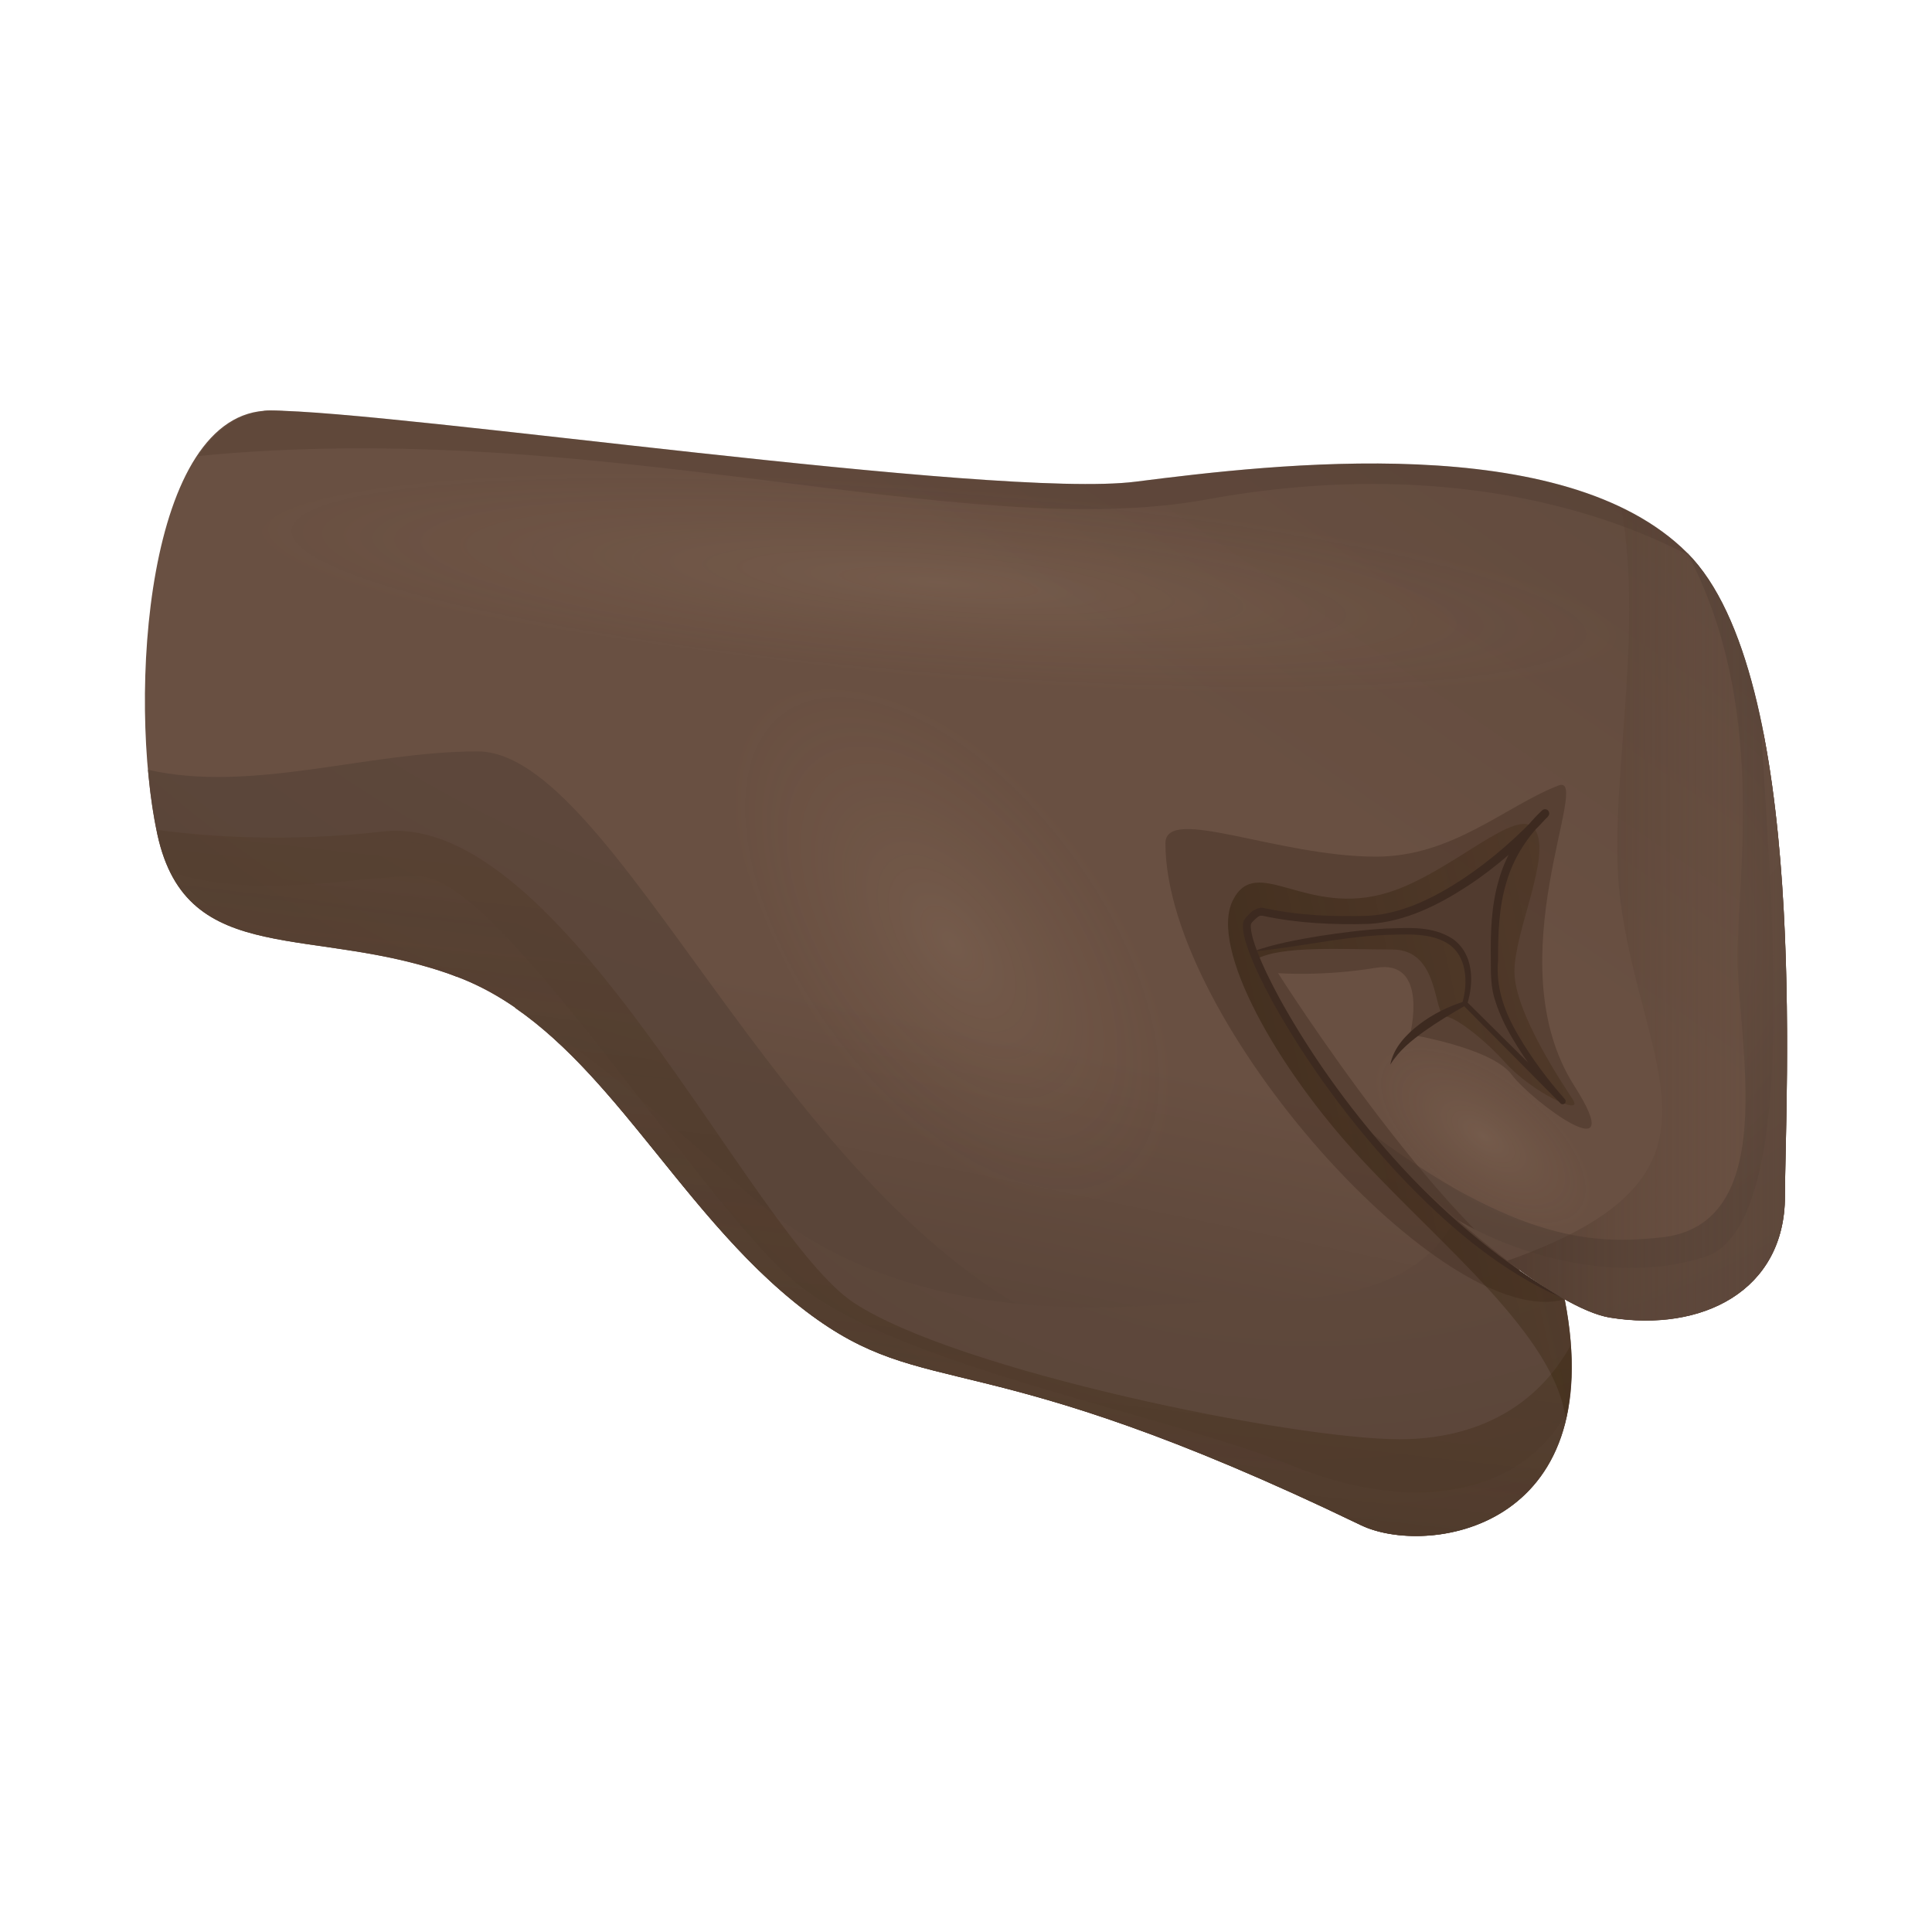 <?xml version="1.0" encoding="utf-8"?>
<svg width="800px" height="800px" viewBox="0 0 80 80" fill="none" xmlns="http://www.w3.org/2000/svg">
<path d="M49.112 36.414C45.209 40.86 45.664 47.64 50.127 51.548C54.588 55.461 61.364 55.021 65.267 50.575C69.17 46.129 68.714 39.348 64.252 35.441C59.791 31.533 53.015 31.968 49.112 36.414Z" fill="url(#paint0_linear)"/>
<path d="M49.112 36.414C45.209 40.86 45.664 47.64 50.127 51.548C54.588 55.461 61.364 55.021 65.267 50.575C69.17 46.129 68.714 39.348 64.252 35.441C59.791 31.533 53.015 31.968 49.112 36.414Z" fill="url(#paint1_linear)"/>
<path d="M49.112 36.414C45.209 40.86 45.664 47.64 50.127 51.548C54.588 55.461 61.364 55.021 65.267 50.575C69.17 46.129 68.714 39.348 64.252 35.441C59.791 31.533 53.015 31.968 49.112 36.414Z" fill="url(#paint2_linear)"/>
<path d="M18.913 40.446C13.022 38.236 6.024 17 11.179 17C16.335 17 41.254 20.68 47.025 19.945C52.797 19.21 64.764 17.797 69.858 22.89C74.951 27.983 73.911 45.596 73.911 49.525C73.911 53.453 70.474 55.171 66.669 54.555C62.864 53.94 51.875 43.2 51.875 39.395C51.875 39.395 57.704 38.107 59.546 38.723C61.389 39.339 60.649 41.544 60.649 41.544C60.649 41.544 64.148 45.042 64.702 45.596C64.702 45.596 61.881 42.527 61.881 40.441C61.881 38.355 61.638 35.41 63.967 33.692C63.967 33.692 60.1 38.112 56.358 38.112C51.694 38.112 52.491 37.315 51.694 38.112L18.913 40.446Z" fill="url(#paint3_linear)"/>
<path d="M11.18 17C6.025 17 5.29 28.904 6.516 34.551C7.743 40.198 13.023 38.231 18.913 40.441C24.804 42.651 27.775 50.063 33.397 54.312C38.428 58.116 40.369 55.44 56.353 63.152C59.019 64.441 66.665 63.426 64.786 53.8C56.845 49.897 50.892 38.909 51.69 38.112C51.69 38.112 43.527 38.112 39.996 38.112C36.471 38.112 20.881 17 11.18 17Z" fill="url(#paint4_linear)"/>
<path d="M64.915 58.385V58.427C63.911 63.727 58.512 64.193 56.353 63.152C40.369 55.44 38.428 58.121 33.397 54.312C27.775 50.063 24.804 42.651 18.913 40.441C13.023 38.231 7.743 40.198 6.516 34.551C6.345 33.764 6.216 32.853 6.128 31.875C10.445 32.853 15.228 31.114 19.773 31.114C25.42 31.114 32.17 49.157 43.34 54.68C54.516 60.207 64.915 58.385 64.915 58.385Z" fill="url(#paint5_radial)"/>
<path d="M50.22 53.908C53.129 53.774 58.165 54.209 60.179 50.627C61.607 51.885 63.15 52.998 64.791 53.805C66.67 63.432 59.024 64.446 56.359 63.157C40.374 55.446 38.433 58.127 33.402 54.317C28.604 50.689 25.731 44.768 21.326 41.735L21.315 41.714C21.315 41.714 24.188 43.205 30.819 49.281C37.45 55.363 46.658 54.074 50.22 53.908Z" fill="url(#paint6_radial)"/>
<path d="M6.48 34.359C8.742 34.665 11.998 34.872 15.844 34.432C23.334 33.573 31.067 51.124 35.364 53.95C39.66 56.77 53.532 59.596 57.953 59.596C61.224 59.596 63.678 58.178 65.039 55.704C65.603 63.551 58.838 64.353 56.359 63.157C40.374 55.446 38.433 58.127 33.402 54.317C27.78 50.068 24.809 42.656 18.919 40.446C13.028 38.236 7.748 40.203 6.521 34.556C6.501 34.494 6.496 34.422 6.48 34.359Z" fill="url(#paint7_linear)"/>
<path d="M73.911 49.53C73.911 53.458 70.474 55.177 66.67 54.561C64.465 54.204 59.853 50.446 56.359 46.606C62.891 51.585 66.245 51.497 68.756 51.243C73.792 50.736 71.95 43.143 71.95 39.644C71.95 36.145 73.176 29.163 69.864 22.89C74.957 27.988 73.911 45.602 73.911 49.53Z" fill="url(#paint8_radial)"/>
<path opacity="0.24" d="M10.719 17.067C10.864 17.026 11.014 17 11.185 17C16.341 17 41.259 20.68 47.031 19.945C52.803 19.21 64.77 17.797 69.864 22.89C70.635 23.661 63.357 18.227 49.976 20.68C39.815 22.543 24.809 17.243 8.204 18.884C8.866 17.901 9.689 17.223 10.719 17.067Z" fill="url(#paint9_linear)"/>
<path opacity="0.5" d="M64.791 53.8C59.873 55.223 48.258 42.284 48.258 34.919C48.258 33.325 52.911 35.472 56.975 35.472C60.153 35.472 62.317 33.387 64.527 32.528C65.981 31.963 61.882 39.768 65.184 44.955C67.55 48.666 63.419 45.602 62.591 44.494C61.763 43.386 58.388 42.838 58.388 42.838C58.388 42.838 59.185 39.706 56.975 40.074C54.764 40.441 52.922 40.296 52.922 40.296C52.922 40.296 60.184 51.776 64.791 53.8Z" fill="url(#paint10_linear)"/>
<path d="M51.048 37.284C52.031 35.317 54.086 38.029 57.513 36.947C60.137 36.119 62.886 33.278 63.569 34.36C64.252 35.441 62.71 38.542 62.71 40.229C62.71 41.916 64.677 44.83 65.132 45.539C65.593 46.243 63.44 45.234 62.337 44.007C61.54 43.117 60.35 42.149 59.842 42.082C59.335 42.014 59.635 39.318 57.658 39.318C55.681 39.318 53.046 39.137 52.005 39.727C53.041 42.216 56.079 47.009 60.137 50.596C60.153 50.606 60.163 50.622 60.179 50.632C60.489 50.901 60.8 51.165 61.121 51.419C61.178 51.465 61.23 51.512 61.286 51.553C61.576 51.781 61.871 51.993 62.166 52.206C62.254 52.268 62.337 52.335 62.425 52.392C62.71 52.589 63.005 52.775 63.3 52.956C63.398 53.018 63.497 53.086 63.595 53.142C63.978 53.37 64.371 53.582 64.765 53.779C64.775 53.784 64.781 53.789 64.791 53.789C65.184 55.808 65.143 57.428 64.832 58.748C64.366 55.295 59.749 51.647 56.328 47.951C52.891 44.251 50.064 39.251 51.048 37.284ZM59.547 38.728C61.39 39.344 60.65 41.549 60.65 41.549C60.65 41.549 64.149 45.047 64.703 45.601C64.703 45.601 61.882 42.532 61.882 40.446C61.882 38.707 61.732 36.378 63.031 34.649C61.659 35.949 58.983 38.112 56.359 38.112C51.695 38.112 52.492 37.315 51.695 38.112C51.555 38.252 51.633 38.723 51.886 39.401C51.938 39.39 57.715 38.117 59.547 38.728Z" fill="url(#paint11_linear)"/>
<path d="M51.876 39.401C53.729 39.23 55.536 38.79 57.383 38.713C58.284 38.687 59.278 38.614 60.003 39.106C60.733 39.613 60.795 40.669 60.557 41.513V41.518C60.546 41.554 60.557 41.596 60.583 41.621L64.62 45.69C64.667 45.736 64.749 45.736 64.796 45.69C64.843 45.643 64.843 45.565 64.801 45.519C64.076 44.696 63.409 43.806 62.86 42.858C62.296 41.901 61.934 40.892 62.032 39.774C62.027 38.671 62.063 37.564 62.379 36.528C62.679 35.488 63.295 34.562 64.087 33.827L63.838 33.583C62.865 34.629 61.773 35.597 60.583 36.389C59.397 37.17 58.067 37.838 56.659 37.921C55.225 37.967 53.781 37.91 52.357 37.605C52.145 37.532 51.834 37.714 51.741 37.838C51.669 37.921 51.622 37.931 51.534 38.071C51.446 38.221 51.472 38.319 51.467 38.428C51.503 38.832 51.633 39.178 51.762 39.525C52.031 40.214 52.362 40.866 52.709 41.508C54.133 44.059 55.877 46.419 57.855 48.562C59.842 50.679 62.104 52.646 64.796 53.795C62.275 52.346 60.039 50.482 58.072 48.36C56.115 46.233 54.386 43.878 52.989 41.352C52.647 40.716 52.321 40.074 52.062 39.406C51.938 39.075 51.819 38.728 51.793 38.407C51.788 38.236 51.798 38.231 51.964 38.071C52.114 37.941 52.145 37.895 52.311 37.926C53.729 38.231 55.215 38.298 56.679 38.257C58.191 38.169 59.563 37.476 60.784 36.678C62.016 35.866 63.108 34.888 64.102 33.801C64.17 33.728 64.165 33.62 64.092 33.552C64.025 33.49 63.916 33.495 63.854 33.558C63.026 34.334 62.379 35.322 62.068 36.42C61.742 37.512 61.716 38.656 61.732 39.763C61.732 40.302 61.726 40.902 61.918 41.451C62.089 41.994 62.337 42.506 62.622 42.988C63.191 43.956 63.869 44.841 64.615 45.679L64.796 45.508L60.727 41.471L60.753 41.575L60.758 41.565C61.028 40.69 61.033 39.51 60.163 38.883C59.304 38.319 58.289 38.428 57.378 38.449C56.447 38.5 55.52 38.625 54.599 38.764C53.677 38.92 52.761 39.085 51.876 39.401Z" fill="#3D2A20"/>
<path d="M60.769 41.01L60.572 41.528L60.624 41.471C59.961 41.678 59.335 41.989 58.776 42.413C58.233 42.827 57.699 43.386 57.57 44.085C57.932 43.495 58.445 43.086 58.983 42.698C59.521 42.315 60.101 41.968 60.686 41.631L60.712 41.616C60.727 41.605 60.738 41.59 60.738 41.574L60.769 41.01Z" fill="#3D2A20"/>
<path d="M70.599 52.045C74.719 50.725 73.239 36.275 72.933 30.317L73.026 30.385C74.408 37.527 73.911 46.807 73.911 49.525C73.911 53.453 70.474 55.171 66.67 54.556C65.246 54.328 62.829 52.677 60.355 50.513C62.751 51.942 66.929 53.22 70.599 52.045Z" fill="url(#paint12_radial)"/>
<path opacity="0.5" d="M7.055 36.104C10.611 37.279 14.659 36.275 17.319 36.275C20.632 36.275 28.738 49.411 32.786 52.967C36.839 56.528 48.134 58.489 53.532 60.699C58.786 62.847 63.207 61.724 64.915 58.386C63.931 63.717 58.517 64.198 56.359 63.158C40.374 55.446 38.433 58.127 33.402 54.318C27.78 50.068 24.809 42.657 18.919 40.447C13.654 38.474 8.887 39.815 7.055 36.104Z" fill="url(#paint13_linear)"/>
<path opacity="0.5" d="M67.073 37.098C66.566 32.807 68.098 26.467 67.136 21.032C68.166 21.529 69.097 22.13 69.858 22.895C74.952 27.988 73.911 45.607 73.911 49.53C73.911 53.458 70.474 55.177 66.67 54.561C65.65 54.395 64.113 53.495 62.41 52.206C72.441 48.671 67.933 44.344 67.073 37.098Z" fill="url(#paint14_linear)"/>
<path opacity="0.08" d="M31.844 29.236C28.748 31.312 30.803 37.414 34.396 43.221C37.336 47.967 43.506 51.368 46.477 49.261C49.448 47.16 51.705 44.743 44.852 35.359C40.819 29.826 34.872 27.207 31.844 29.236Z" fill="url(#paint15_radial)"/>
<path opacity="0.08" d="M10.818 22.046C10.31 24.277 24.09 26.57 39.458 28.133C52.026 29.406 66.592 28.77 66.887 26.575C67.182 24.381 65.935 22.3 39.665 20.178C24.183 18.925 11.315 19.873 10.818 22.046Z" fill="url(#paint16_radial)"/>
<path opacity="0.08" d="M57.161 43.991C56.25 45.109 57.875 47.273 60.049 49.178C61.83 50.73 64.667 51.44 65.526 50.327C66.385 49.214 66.923 48.049 63.005 45.078C60.702 43.324 58.051 42.899 57.161 43.991Z" fill="url(#paint17_radial)"/>
<defs>
<linearGradient id="paint0_linear" x1="65.269" y1="50.583" x2="49.117" y2="36.419" gradientUnits="userSpaceOnUse">
<stop offset="0.001" stop-color="#FFCB4B"/>
<stop offset="1" stop-color="#FFD748"/>
</linearGradient>
<linearGradient id="paint1_linear" x1="57.734" y1="42.154" x2="52.886" y2="54.123" gradientUnits="userSpaceOnUse">
<stop offset="0.001" stop-color="#BE8D68"/>
<stop offset="1" stop-color="#CD9870"/>
</linearGradient>
<linearGradient id="paint2_linear" x1="57.373" y1="45.77" x2="58.754" y2="62.985" gradientUnits="userSpaceOnUse">
<stop offset="0.001" stop-color="#5A4539"/>
<stop offset="1" stop-color="#695042"/>
</linearGradient>
<linearGradient id="paint3_linear" x1="70.513" y1="-7.129" x2="46.209" y2="28.225" gradientUnits="userSpaceOnUse">
<stop offset="0.001" stop-color="#5A4539"/>
<stop offset="1" stop-color="#695042"/>
</linearGradient>
<linearGradient id="paint4_linear" x1="33.143" y1="53.251" x2="35.598" y2="41.467" gradientUnits="userSpaceOnUse">
<stop offset="0.001" stop-color="#5A4539"/>
<stop offset="1" stop-color="#695042"/>
</linearGradient>
<radialGradient id="paint5_radial" cx="0" cy="0" r="1" gradientUnits="userSpaceOnUse" gradientTransform="translate(40.005 -6.289) rotate(180) scale(53.694 53.688)">
<stop stop-color="#695042"/>
<stop offset="0.999" stop-color="#5A4539"/>
</radialGradient>
<radialGradient id="paint6_radial" cx="0" cy="0" r="1" gradientUnits="userSpaceOnUse" gradientTransform="translate(54.246 27.344) rotate(180) scale(36.812 36.809)">
<stop stop-color="#695042"/>
<stop offset="0.999" stop-color="#5A4539"/>
</radialGradient>
<linearGradient id="paint7_linear" x1="39.281" y1="14.974" x2="18.846" y2="194.679" gradientUnits="userSpaceOnUse">
<stop stop-color="#3C2200" stop-opacity="0"/>
<stop offset="0.998"/>
</linearGradient>
<radialGradient id="paint8_radial" cx="0" cy="0" r="1" gradientUnits="userSpaceOnUse" gradientTransform="translate(65.18 38.788) rotate(180) scale(12.855 12.854)">
<stop stop-color="#695042"/>
<stop offset="0.999" stop-color="#5A4539"/>
</radialGradient>
<linearGradient id="paint9_linear" x1="39.059" y1="33.236" x2="39.059" y2="0.27" gradientUnits="userSpaceOnUse">
<stop offset="0.001" stop-color="#473226"/>
<stop offset="1" stop-color="#3D2A20"/>
</linearGradient>
<linearGradient id="paint10_linear" x1="77.2" y1="58.208" x2="70.572" y2="51.349" gradientUnits="userSpaceOnUse">
<stop offset="0.307" stop-color="#473226" stop-opacity="0"/>
<stop offset="1" stop-color="#473226"/>
</linearGradient>
<linearGradient id="paint11_linear" x1="80.917" y1="42.552" x2="8.642" y2="58.942" gradientUnits="userSpaceOnUse">
<stop stop-color="#3C2200" stop-opacity="0"/>
<stop offset="0.998"/>
</linearGradient>
<radialGradient id="paint12_radial" cx="0" cy="0" r="1" gradientUnits="userSpaceOnUse" gradientTransform="translate(56.578 22.925) rotate(180) scale(42.82 42.815)">
<stop stop-color="#695042"/>
<stop offset="0.999" stop-color="#5A4539"/>
</radialGradient>
<linearGradient id="paint13_linear" x1="39.471" y1="19.733" x2="28.179" y2="108.849" gradientUnits="userSpaceOnUse">
<stop stop-color="#695042" stop-opacity="0"/>
<stop offset="1" stop-color="#473226"/>
</linearGradient>
<linearGradient id="paint14_linear" x1="74" y1="37.858" x2="62.411" y2="37.858" gradientUnits="userSpaceOnUse">
<stop stop-color="#695042" stop-opacity="0"/>
<stop offset="1" stop-color="#473226"/>
</linearGradient>
<radialGradient id="paint15_radial" cx="0" cy="0" r="1" gradientUnits="userSpaceOnUse" gradientTransform="translate(39.427 39.063) rotate(-126.159) scale(12.731 6.658)">
<stop stop-color="#F8DBBA"/>
<stop offset="1" stop-color="#CD9870" stop-opacity="0"/>
</radialGradient>
<radialGradient id="paint16_radial" cx="0" cy="0" r="1" gradientUnits="userSpaceOnUse" gradientTransform="translate(38.876 24.126) rotate(-175.382) scale(28.874 4.046)">
<stop stop-color="#F8DBBA"/>
<stop offset="1" stop-color="#CD9870" stop-opacity="0"/>
</radialGradient>
<radialGradient id="paint17_radial" cx="0" cy="0" r="1" gradientUnits="userSpaceOnUse" gradientTransform="translate(61.422 47.054) rotate(-142.87) scale(5.385 2.572)">
<stop stop-color="#F8DBBA"/>
<stop offset="1" stop-color="#CD9870" stop-opacity="0"/>
</radialGradient>
</defs>
</svg>